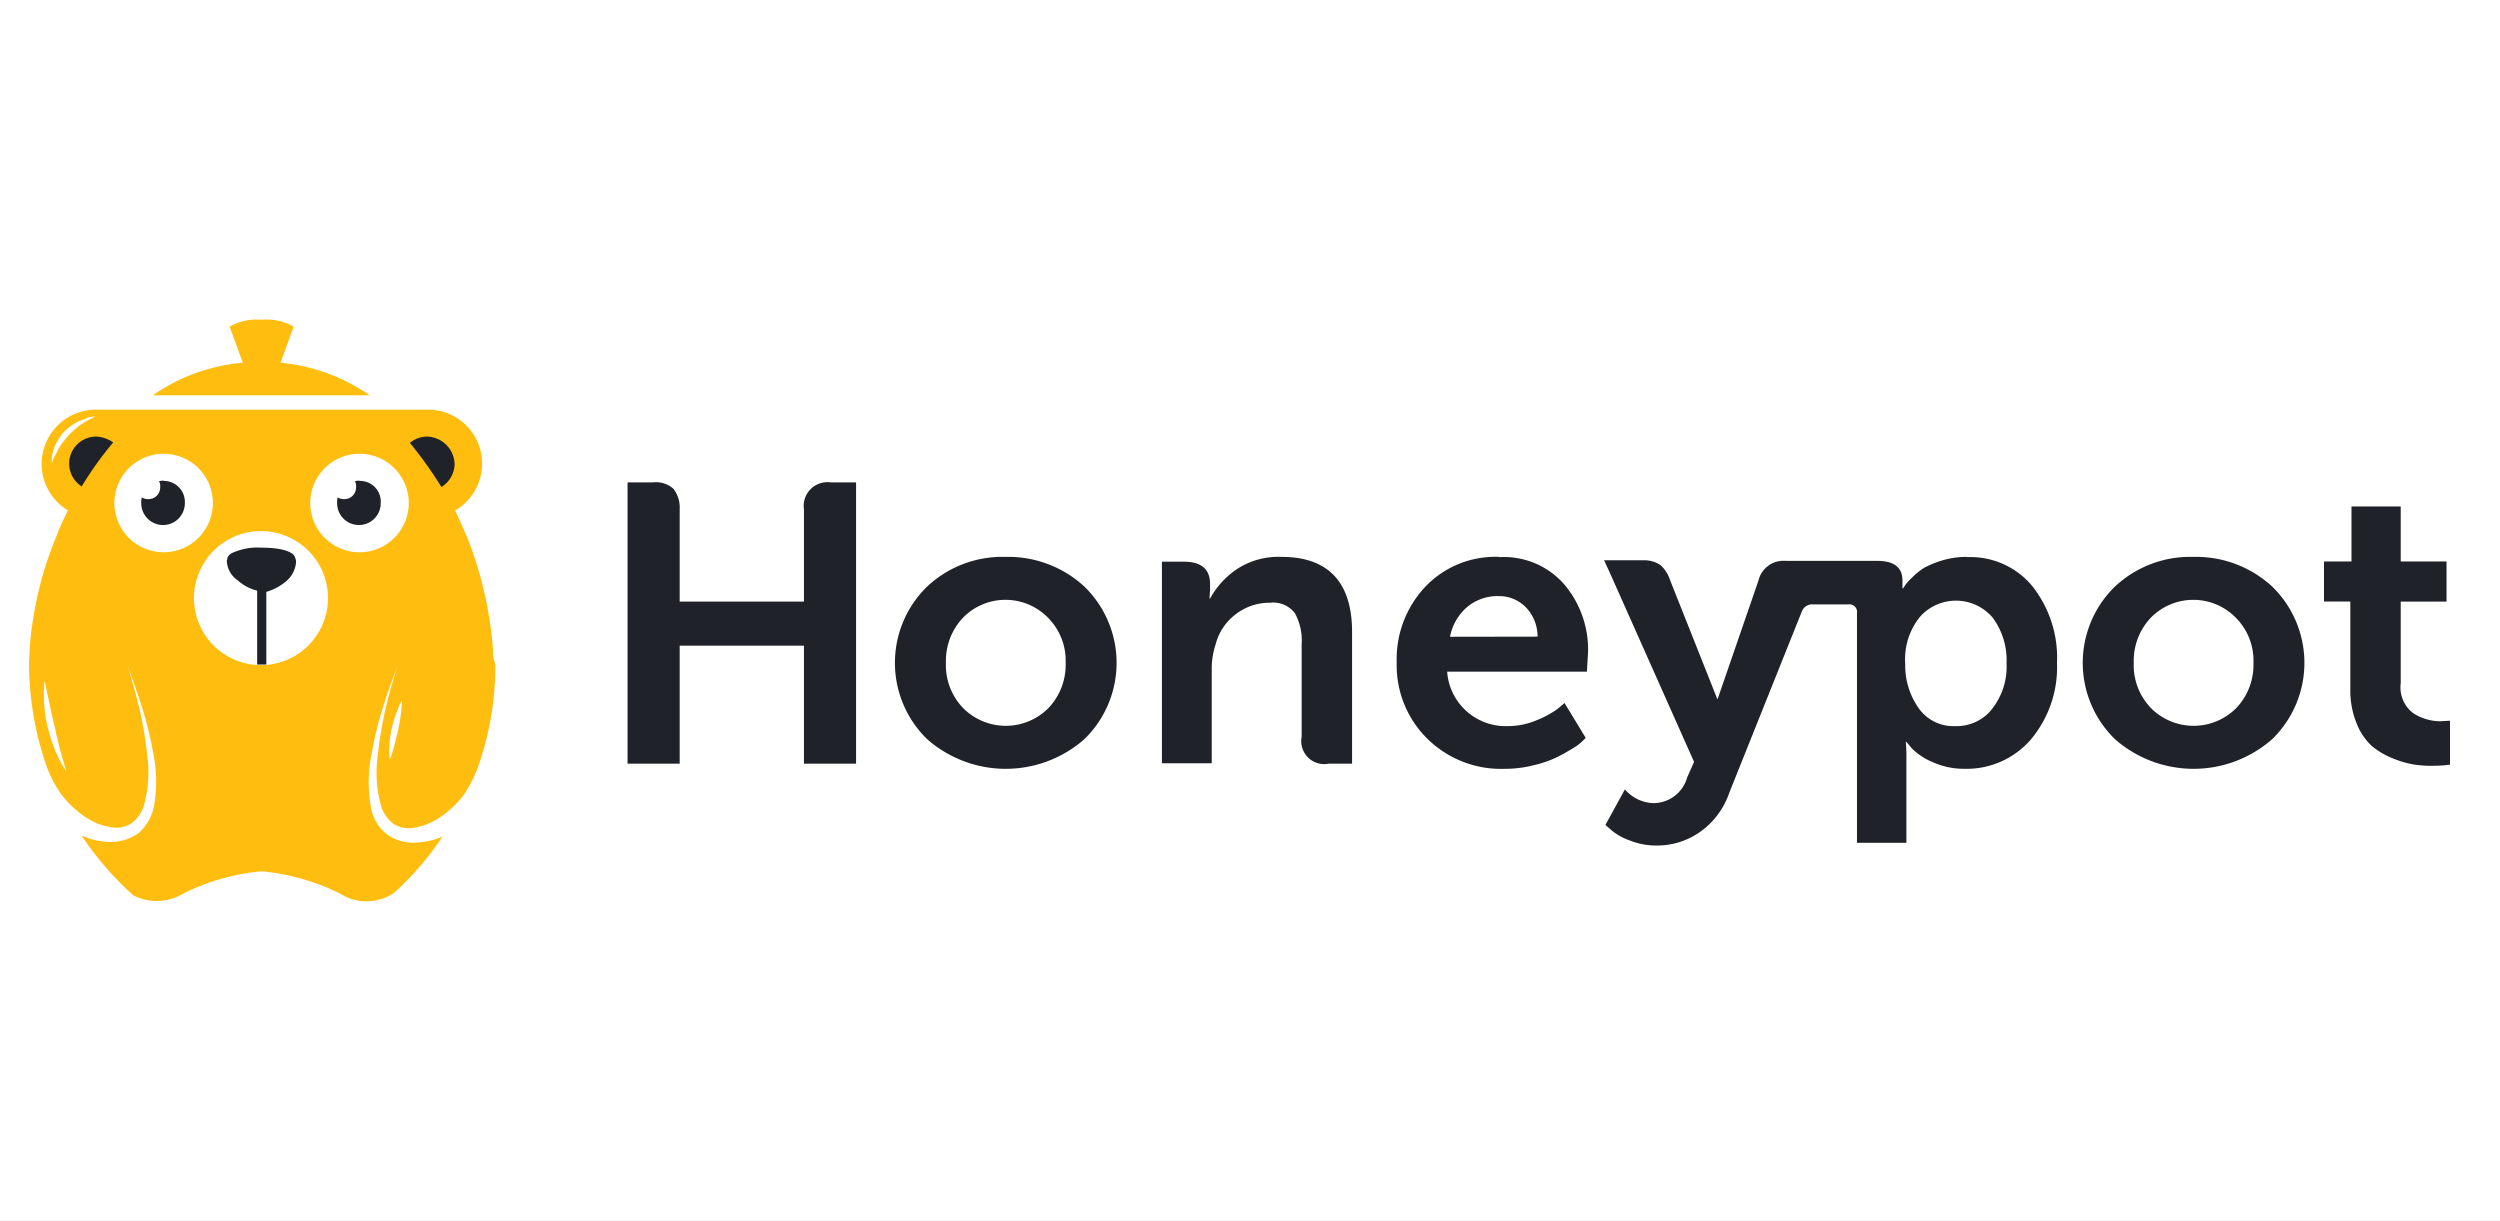 <svg xmlns="http://www.w3.org/2000/svg" xmlns:xlink="http://www.w3.org/1999/xlink" width="86" height="42" viewBox="0 0 86 42">
  <rect x="0" y="0" width="86" height="42" fill="#808080" stroke="none"/>
  <defs>
    <clipPath id="clip-Img-locations-logo_honeypot_1">
      <rect width="86" height="42"/>
    </clipPath>
  </defs>
  <g id="Img-locations-logo_honeypot_1" data-name="Img-locations-logo—honeypot – 1" clip-path="url(#clip-Img-locations-logo_honeypot_1)">
    <rect width="86" height="42" fill="#fff"/>
    <g id="Gruppe_985" data-name="Gruppe 985" transform="translate(1012.406 -2435)">
      <path id="Pfad_141" data-name="Pfad 141" d="M15.959,23.935a13.167,13.167,0,0,0-.887-3.842c-.138-.315-.276-.63-.414-.926a1.859,1.859,0,0,0-.946-3.468H2.305a1.867,1.867,0,0,0-.965,3.468,7.8,7.8,0,0,0-.414.926A12.452,12.452,0,0,0,.02,23.935c0,.158-.02.315-.02.493a10.91,10.91,0,0,0,.532,3.33A4.307,4.307,0,0,0,1.084,28.9a.43.43,0,0,0,.079.1l.02.02a2.543,2.543,0,0,0,.394.414,3.045,3.045,0,0,0,.552.394,2.045,2.045,0,0,0,.69.236.973.973,0,0,0,.709-.138,1.194,1.194,0,0,0,.433-.65,4.3,4.3,0,0,0,.1-1.734A13.107,13.107,0,0,0,3.8,26c-.217-.906-.414-1.478-.414-1.478s.236.571.512,1.458a12.566,12.566,0,0,1,.374,1.537,4.859,4.859,0,0,1,.02,1.852,1.7,1.7,0,0,1-.512.887,1.658,1.658,0,0,1-.965.315,2.558,2.558,0,0,1-.906-.177c-.039-.02-.059-.02-.1-.039a10.952,10.952,0,0,0,1.773,2.049A1.755,1.755,0,0,0,5.3,32.348,7.552,7.552,0,0,1,8,31.58a7.654,7.654,0,0,1,2.7.768,1.682,1.682,0,0,0,1.872-.039,10.332,10.332,0,0,0,1.655-1.931c-.039.02-.059.02-.079.039a2.649,2.649,0,0,1-.906.177,1.494,1.494,0,0,1-.965-.315,1.475,1.475,0,0,1-.512-.887,4.859,4.859,0,0,1,.02-1.852A11.73,11.73,0,0,1,12.156,26c.276-.887.512-1.458.512-1.458s-.2.591-.414,1.478A14.676,14.676,0,0,0,12,27.561a4.283,4.283,0,0,0,.1,1.734,1.194,1.194,0,0,0,.433.65.973.973,0,0,0,.709.138,2.2,2.2,0,0,0,.69-.236,3.045,3.045,0,0,0,.552-.394,2.965,2.965,0,0,0,.493-.532,4.713,4.713,0,0,0,.473-.946,10.435,10.435,0,0,0,.591-3.527,1.207,1.207,0,0,1-.079-.512" transform="translate(-1011.407 2433.393)" fill="#ffbe0f"/>
      <path id="Pfad_142" data-name="Pfad 142" d="M16.594,23.4A1.694,1.694,0,1,1,14.9,25.094,1.694,1.694,0,0,1,16.594,23.4" transform="translate(-1023.371 2427.21)" fill="#fff"/>
      <path id="Pfad_143" data-name="Pfad 143" d="M7.926,20.4a.929.929,0,0,0-.493,1.714A11.782,11.782,0,0,1,8.517,20.6a1.112,1.112,0,0,0-.591-.2" transform="translate(-1017.028 2429.619)" fill="#1f2228"/>
      <path id="Pfad_144" data-name="Pfad 144" d="M67.091,20.4a.91.91,0,0,0-.591.217,14.067,14.067,0,0,1,1.084,1.517.945.945,0,0,0,.453-.788.972.972,0,0,0-.946-.946" transform="translate(-1064.805 2429.619)" fill="#1f2228"/>
      <path id="Pfad_145" data-name="Pfad 145" d="M20.368,28.1a.434.434,0,0,0-.158.02.324.324,0,0,1,.039.2.4.4,0,0,1-.414.414.4.4,0,0,1-.217-.059.607.607,0,0,0-.02.2.749.749,0,1,0,1.5,0,.725.725,0,0,0-.729-.768" transform="translate(-1027.145 2423.436)" fill="#1f2228"/>
      <path id="Pfad_146" data-name="Pfad 146" d="M50.794,23.4A1.694,1.694,0,1,1,49.1,25.094,1.694,1.694,0,0,1,50.794,23.4" transform="translate(-1050.833 2427.21)" fill="#fff"/>
      <path id="Pfad_147" data-name="Pfad 147" d="M54.568,28.1a.434.434,0,0,0-.158.02.324.324,0,0,1,.039.2.4.4,0,0,1-.414.414.4.4,0,0,1-.217-.059.607.607,0,0,0-.02.2.749.749,0,1,0,1.5,0,.714.714,0,0,0-.729-.768" transform="translate(-1054.607 2423.436)" fill="#1f2228"/>
      <path id="Pfad_148" data-name="Pfad 148" d="M31.105,36.9A2.305,2.305,0,1,1,28.8,39.205,2.305,2.305,0,0,1,31.105,36.9" transform="translate(-1034.533 2416.37)" fill="#fff"/>
      <path id="Pfad_149" data-name="Pfad 149" d="M36.884,40.273a.178.178,0,0,0-.02-.1v-.02c-.02-.02-.02-.059-.039-.079,0,0-.138-.276-1.123-.276a2.094,2.094,0,0,0-1,.177.313.313,0,0,0-.177.177v.02c0,.02-.02.059-.02.079a.854.854,0,0,0,.374.67,1.558,1.558,0,0,0,.67.355v2.542h.315v-2.5a1.828,1.828,0,0,0,.67-.355.952.952,0,0,0,.355-.69" transform="translate(-1039.109 2414.042)" fill="#1f2228"/>
      <path id="Pfad_150" data-name="Pfad 150" d="M21.6,2.6h7.467a6.452,6.452,0,0,0-3.073-1.123L26.447.236A1.872,1.872,0,0,0,25.343,0a1.872,1.872,0,0,0-1.1.236l.453,1.241A6.377,6.377,0,0,0,21.6,2.6" transform="translate(-1028.751 2446)" fill="#ffbe0f"/>
      <path id="Pfad_151" data-name="Pfad 151" d="M3.368,66.193a3.1,3.1,0,0,1-.256-.433,5.319,5.319,0,0,1-.374-1.044,4.684,4.684,0,0,1-.138-1.1c0-.3.02-.512.02-.512a.616.616,0,0,1,.039.138c.02.1.039.217.079.374.059.3.138.67.236,1.064.079.394.177.768.256,1.044.039.138.079.256.1.355a.3.3,0,0,1,.039.118" transform="translate(-1013.495 2395.332)" fill="#fff"/>
      <path id="Pfad_152" data-name="Pfad 152" d="M63.333,66.5s0,.138-.02.335a5.89,5.89,0,0,1-.118.709c-.059.256-.118.512-.177.69a1.642,1.642,0,0,1-.079.236.2.2,0,0,0-.02.079,2.621,2.621,0,0,1-.02-.335,3.414,3.414,0,0,1,.079-.729,4.093,4.093,0,0,1,.217-.69,1.359,1.359,0,0,1,.138-.3" transform="translate(-1061.914 2392.602)" fill="#fff"/>
      <path id="Pfad_153" data-name="Pfad 153" d="M5.5,16.893s-.138.059-.315.158a2.567,2.567,0,0,0-.3.2,3.782,3.782,0,0,0-.3.276,3.6,3.6,0,0,0-.256.315,1.761,1.761,0,0,0-.177.315,1.3,1.3,0,0,0-.118.236.829.829,0,0,1-.039.1v-.1a.825.825,0,0,1,.039-.276,1.32,1.32,0,0,1,.138-.355,1.475,1.475,0,0,1,.256-.355,1.729,1.729,0,0,1,.709-.433.678.678,0,0,1,.355-.079" transform="translate(-1014.619 2432.436)" fill="#fff"/>
      <path id="Pfad_154" data-name="Pfad 154" d="M155,41.4a3.781,3.781,0,0,0-2.7,1.025,3.663,3.663,0,0,0,0,5.241,4.094,4.094,0,0,0,5.418,0,3.663,3.663,0,0,0,0-5.241A3.861,3.861,0,0,0,155,41.4m1.478,5.2a2.069,2.069,0,0,1-2.936,0,2.125,2.125,0,0,1-.591-1.556,2.157,2.157,0,0,1,.591-1.556,2.045,2.045,0,0,1,2.916,0,2.093,2.093,0,0,1,.611,1.556,2.157,2.157,0,0,1-.591,1.556" transform="translate(-1132.817 2412.757)" fill="#1f2228"/>
      <path id="Pfad_155" data-name="Pfad 155" d="M242.327,41.4a3.326,3.326,0,0,0-2.542,1.025,3.631,3.631,0,0,0-.985,2.62,3.536,3.536,0,0,0,1.025,2.581,3.606,3.606,0,0,0,2.7,1.064,3.926,3.926,0,0,0,.965-.118,3.873,3.873,0,0,0,.768-.256,5.308,5.308,0,0,0,.571-.315,1.828,1.828,0,0,0,.355-.256l.118-.118-.729-1.2-.236.2a3.353,3.353,0,0,1-.729.394,2.512,2.512,0,0,1-.985.2,2.017,2.017,0,0,1-2.088-1.872h4.807l.039-.65a3.461,3.461,0,0,0-.827-2.364,2.757,2.757,0,0,0-2.226-.926m-1.694,2.739a1.78,1.78,0,0,1,.591-1.025,1.63,1.63,0,0,1,1.1-.374,1.282,1.282,0,0,1,.926.394,1.448,1.448,0,0,1,.394,1Z" transform="translate(-1203.159 2412.757)" fill="#1f2228"/>
      <path id="Pfad_156" data-name="Pfad 156" d="M287.491,41.4a2.934,2.934,0,0,0-.847.118,3.427,3.427,0,0,0-.631.256,2.36,2.36,0,0,0-.414.335,1.989,1.989,0,0,0-.236.256,1.169,1.169,0,0,1-.079.118h-.02v-.276c0-.453-.3-.67-.867-.67h-3.152a.882.882,0,0,0-.926.65l-.039.118-1.379,4-1.635-4.118a1.157,1.157,0,0,0-.335-.512.982.982,0,0,0-.571-.158H275l.2.433.571,1.281,2.325,5.221-.236.532a1.211,1.211,0,0,1-1.143.887,1.347,1.347,0,0,1-1-.473l-.67,1.222.2.177a1.972,1.972,0,0,0,.63.355,2.422,2.422,0,0,0,.926.177,2.569,2.569,0,0,0,1.478-.453,2.723,2.723,0,0,0,1.025-1.359l2.5-6.246a.379.379,0,0,1,.394-.236h1.2a.261.261,0,0,1,.3.3v7.9H285.4V48.355a5.174,5.174,0,0,0-.02-.591h.02l.2.236a2.166,2.166,0,0,0,.69.453,2.579,2.579,0,0,0,1.1.236,2.917,2.917,0,0,0,2.285-1,3.866,3.866,0,0,0,.906-2.64,3.971,3.971,0,0,0-.847-2.64,2.756,2.756,0,0,0-2.246-1m.847,5.241a1.559,1.559,0,0,1-1.261.571,1.457,1.457,0,0,1-1.261-.63,2.543,2.543,0,0,1-.453-1.5,2.323,2.323,0,0,1,.512-1.635,1.656,1.656,0,0,1,2.5.039,2.463,2.463,0,0,1,.473,1.576,2.332,2.332,0,0,1-.512,1.576" transform="translate(-1232.226 2412.757)" fill="#1f2228"/>
      <path id="Pfad_157" data-name="Pfad 157" d="M362.4,41.4a3.781,3.781,0,0,0-2.7,1.025,3.663,3.663,0,0,0,0,5.241,4.094,4.094,0,0,0,5.418,0,3.663,3.663,0,0,0,0-5.241A3.861,3.861,0,0,0,362.4,41.4m1.478,5.2a2.069,2.069,0,0,1-2.936,0,2.125,2.125,0,0,1-.591-1.556,2.157,2.157,0,0,1,.591-1.556,2.046,2.046,0,0,1,2.916,0,2.093,2.093,0,0,1,.611,1.556,2.157,2.157,0,0,1-.591,1.556" transform="translate(-1299.356 2412.757)" fill="#1f2228"/>
      <path id="Pfad_158" data-name="Pfad 158" d="M404.719,39.988a1.718,1.718,0,0,1-.946-.276,1.106,1.106,0,0,1-.433-1.025V35.871h1.576V34.491H403.34V32.6h-1.694v1.891H400.7v1.379h.906V38.9a2.983,2.983,0,0,0,.217,1.162,2.092,2.092,0,0,0,.512.768,2.646,2.646,0,0,0,.729.433,3.407,3.407,0,0,0,.749.217,3.937,3.937,0,0,0,.69.039,3.685,3.685,0,0,0,.532-.039V39.969Z" transform="translate(-1333.161 2419.823)" fill="#1f2228"/>
      <path id="Pfad_159" data-name="Pfad 159" d="M110.568,29.326V32.5h-4.275V29.326a1.052,1.052,0,0,0-.217-.709.9.9,0,0,0-.709-.217H104.5v9.674h1.793V34.015h4.275v4.059h1.793V28.4h-.867a.816.816,0,0,0-.926.926" transform="translate(-1095.318 2423.195)" fill="#1f2228"/>
      <path id="Pfad_160" data-name="Pfad 160" d="M201.918,41.4a2.594,2.594,0,0,0-1.556.433,2.89,2.89,0,0,0-.906,1h-.02l.02-.3v-.2c0-.512-.3-.768-.906-.768H197.8v6.935h1.714V45.321a2.693,2.693,0,0,1,.138-.926,1.875,1.875,0,0,1,.69-1.024,1.9,1.9,0,0,1,1.182-.394.936.936,0,0,1,.847.355,1.934,1.934,0,0,1,.236,1.064v3.192a.79.79,0,0,0,.926.926h.808V44.04c.02-1.753-.808-2.64-2.423-2.64" transform="translate(-1170.236 2412.757)" fill="#1f2228"/>
      <rect id="Rechteck_52" data-name="Rechteck 52" width="83.28" height="20" transform="translate(-1011.407 2446)" fill="none"/>
    </g>
  </g>
</svg>
